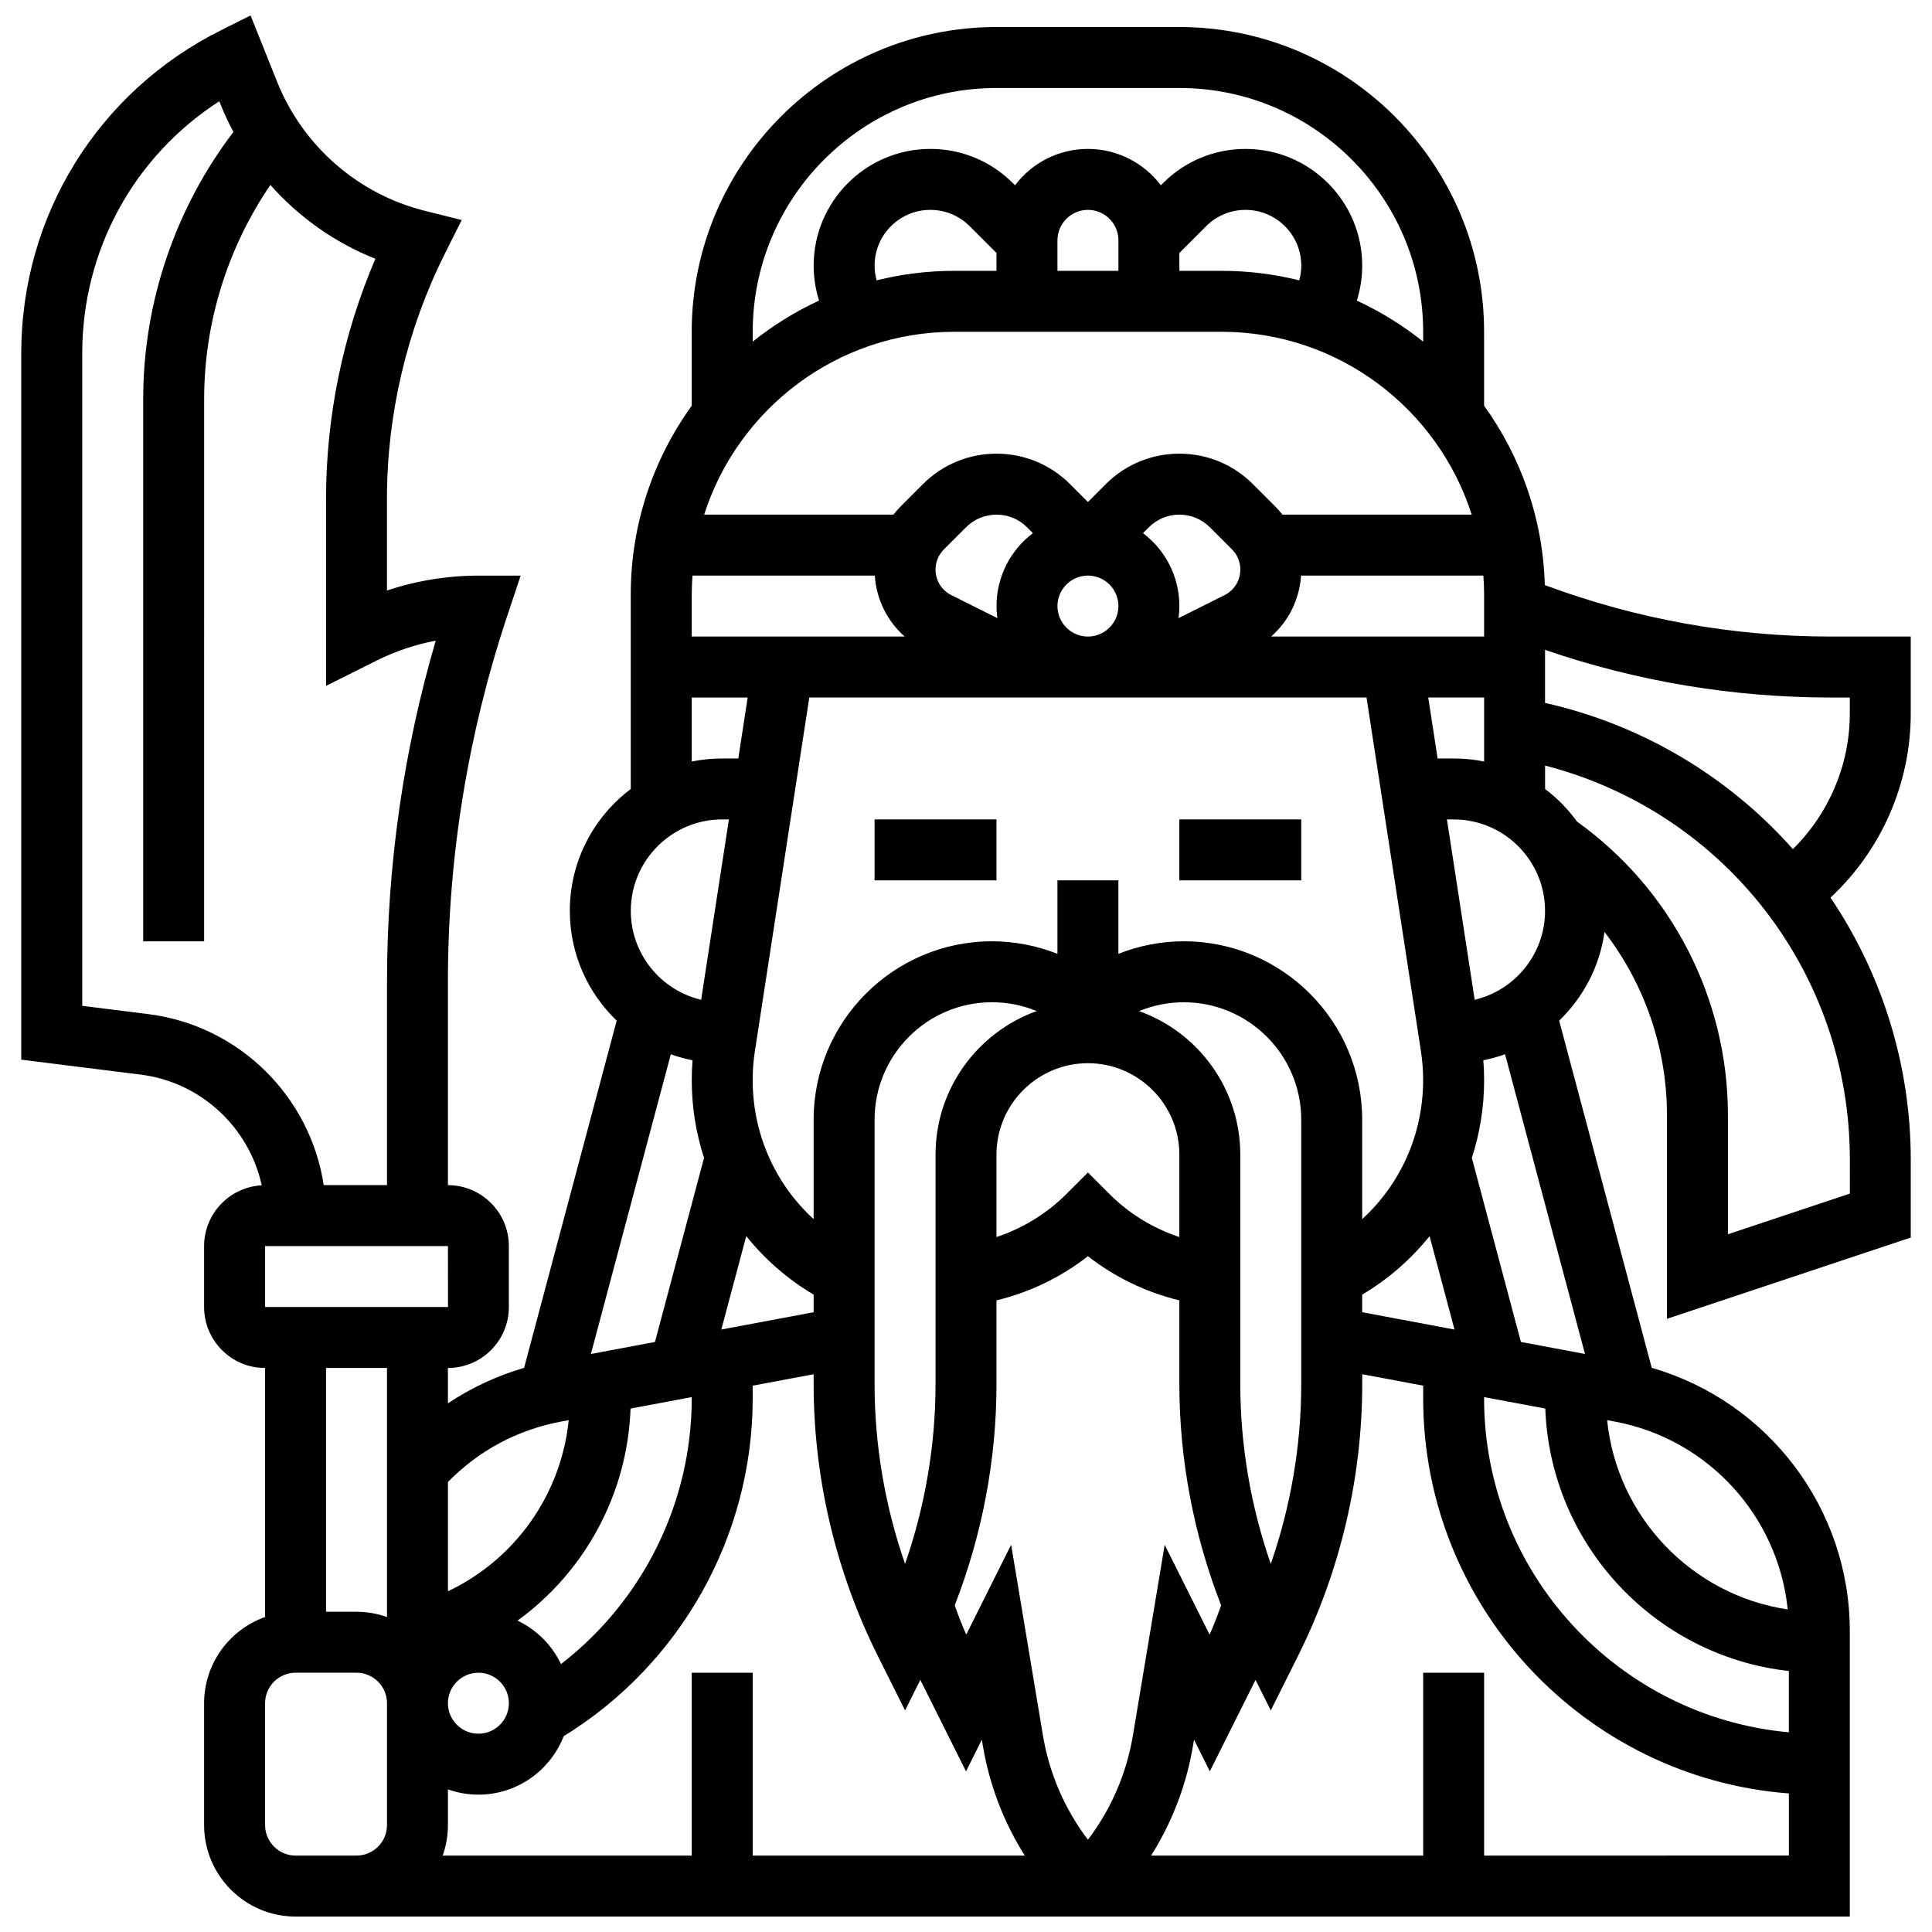 <?xml version="1.0" encoding="UTF-8"?>
<!-- Uploaded to: ICON Repo, www.svgrepo.com, Generator: ICON Repo Mixer Tools -->
<svg width="800px" height="800px" version="1.1" viewBox="144 144 512 512" xmlns="http://www.w3.org/2000/svg">
 <defs>
  <clipPath id="a">
   <path d="m149 148.09h502v503.81h-502z"/>
  </clipPath>
 </defs>
 <path d="m375.77 361.15h32.305v16.152h-32.305z"/>
 <path d="m456.54 361.15h32.305v16.152h-32.305z"/>
 <g clip-path="url(#a)">
  <path d="m650.37 333.11v-20.418h-21.117c-26.031 0-51.527-4.59-75.859-13.641-0.504-17.699-6.391-34.066-16.09-47.527l-0.004-19.594c0-44.535-36.23-80.766-80.766-80.766h-48.457c-44.535 0-80.766 36.23-80.766 80.766v19.594c-10.148 14.086-16.152 31.352-16.152 50v51.574c-9.801 7.375-16.152 19.102-16.152 32.285 0 11.422 4.773 21.742 12.422 29.094l-24.539 92.023c-7.176 2.082-13.992 5.266-20.188 9.402v-9.371c8.906 0 16.152-7.246 16.152-16.152v-16.152c0-8.906-7.246-16.152-16.152-16.152v-53.918c0-33.027 5.297-65.656 15.738-96.984l3.543-10.629h-11.203c-8.211 0-16.43 1.348-24.23 3.945v-24.363c0-22.383 5.289-44.793 15.301-64.812l4.504-9.004-9.766-2.441c-17.719-4.43-32.348-17.199-39.133-34.156l-7.051-17.617-7.852 3.926c-32.641 16.32-52.922 49.133-52.922 85.629v187.17l31.613 3.953c16.082 2.012 28.773 14.051 32.121 29.344-8.496 0.461-15.273 7.5-15.273 16.109v16.152c0 8.906 7.246 16.152 16.152 16.152v66c-9.398 3.332-16.152 12.309-16.152 22.84v32.305c0 13.359 10.871 24.23 24.23 24.23h411.9v-75.602c0-32.602-21.699-60.93-52.496-69.82l-24.535-92.008c6.375-6.129 10.746-14.32 12.023-23.496 10.59 13.75 16.551 30.781 16.551 48.578v53.945l64.609-21.535v-20.637c0-24.824-7.481-49.039-21.273-69.461 13.438-12.492 21.27-30.195 21.27-48.758zm-16.152-4.262v4.262c0 13.57-5.543 26.52-15.086 35.91-17.285-19.492-40.32-33.047-65.68-38.738v-14.059c24.414 8.379 49.855 12.625 75.797 12.625zm-99.41 80.105-7.356-47.801h1.773c13.359 0 24.23 10.871 24.23 24.23-0.004 11.438-7.973 21.043-18.648 23.57zm18.715 108.33c1.316 36.137 29.125 65.617 64.543 69.551v16.242c-45.215-4.094-80.766-42.207-80.766-88.469v-0.363zm-48.527-25.531v-4.66c6.953-4.133 12.965-9.406 17.859-15.512l6.602 24.758zm-177.68 95.543v48.457h-66c0.895-2.527 1.391-5.246 1.391-8.078v-9.465c2.527 0.895 5.246 1.391 8.078 1.391 10.277 0 19.074-6.434 22.59-15.484 30.977-19.039 50.094-53.039 50.094-89.508v-3.394l16.152-3.027v2.609c0 24.879 5.879 49.785 17.008 72.035l7.223 14.445 4.039-8.078 12.113 24.23 4.191-8.387 0.238 1.426c1.754 10.527 5.547 20.426 11.141 29.281l-72.105 0.004v-48.457l-16.152-0.004zm0-73.051v0.363c0 27.691-13.027 53.695-34.645 70.391-2.398-5.035-6.481-9.121-11.516-11.516 17.734-12.867 29.117-33.414 29.949-56.199zm32.305-27.152v4.66l-24.461 4.586 6.602-24.758c4.894 6.106 10.906 11.379 17.859 15.512zm-88.84 100.2c4.453 0 8.078 3.625 8.078 8.078s-3.625 8.078-8.078 8.078-8.078-3.625-8.078-8.078c0-4.457 3.625-8.078 8.078-8.078zm161.53-161.53c13.359 0 24.23 10.871 24.23 24.23v21.836c-6.938-2.301-13.32-6.195-18.52-11.395l-5.711-5.711-5.711 5.711c-5.195 5.199-11.582 9.094-18.52 11.395v-21.836c0-13.363 10.871-24.23 24.23-24.23zm-40.383 24.227v60.797c0 16.18-2.762 32.371-8.078 47.664-5.312-15.293-8.078-31.488-8.078-47.664v-70.055c0-17.164 13.965-31.129 31.129-31.129 4.047 0 8.098 0.805 11.844 2.344-15.613 5.59-26.816 20.531-26.816 38.043zm40.383 181.56c-6.152-8.109-10.242-17.555-11.941-27.742l-8.406-50.426-11.902 23.809c-1.129-2.547-2.148-5.144-3.047-7.773 7.262-18.633 11.066-38.641 11.066-58.629v-22.18c8.801-2.125 17.098-6.129 24.23-11.703 7.133 5.574 15.43 9.578 24.23 11.703v22.18c0 19.988 3.805 39.996 11.066 58.629-0.902 2.633-1.918 5.231-3.047 7.773l-11.902-23.809-8.406 50.426c-1.699 10.188-5.789 19.633-11.941 27.742zm48.457-73.098c-5.312-15.293-8.078-31.488-8.078-47.664v-60.797c0-17.512-11.203-32.453-26.82-38.039 3.746-1.539 7.797-2.344 11.844-2.344 17.164 0 31.129 13.965 31.129 31.129v70.055c0.004 16.172-2.762 32.367-8.074 47.66zm-23.051-165c-5.914 0-11.824 1.148-17.332 3.316v-19.469h-16.152v19.469c-5.508-2.164-11.418-3.316-17.332-3.316-26.07 0-47.281 21.211-47.281 47.281v26.344c-10.188-9.32-16.152-22.555-16.152-36.871 0-2.543 0.195-5.102 0.582-7.613l14.422-93.75h147.67l14.422 93.754c0.387 2.508 0.582 5.07 0.582 7.613 0 14.316-5.965 27.547-16.152 36.871v-26.344c0.004-26.074-21.207-47.285-47.277-47.285zm-130.2-96.914h48.316c0.414 6.312 3.293 12.066 7.922 16.152h-56.434v-11.168c0-1.68 0.078-3.336 0.195-4.984zm48.262-82.152c0-8.141 6.625-14.766 14.766-14.766 3.945 0 7.652 1.535 10.441 4.324l7.098 7.098v4.731h-11.168c-7.102 0-14 0.883-20.605 2.519-0.344-1.262-0.531-2.566-0.531-3.906zm80.766-3.344 7.098-7.098c2.789-2.789 6.496-4.324 10.441-4.324 8.141 0 14.766 6.625 14.766 14.766 0 1.336-0.188 2.644-0.531 3.906-6.602-1.637-13.5-2.519-20.605-2.519h-11.168zm-16.156 4.731h-16.152v-8.078c0-4.453 3.625-8.078 8.078-8.078 4.453 0 8.078 3.625 8.078 8.078zm-43.473 16.152h70.797c31.008 0 57.332 20.387 66.305 48.457h-50.164c-0.602-0.77-1.25-1.516-1.953-2.219l-5.859-5.859c-5.207-5.207-12.133-8.078-19.5-8.078-7.363 0-14.289 2.867-19.5 8.078l-4.727 4.734-4.731-4.731c-5.207-5.207-12.133-8.078-19.5-8.078-7.363 0-14.289 2.867-19.5 8.078l-5.859 5.859c-0.703 0.703-1.352 1.445-1.953 2.219l-50.16-0.004c8.969-28.07 35.297-48.457 66.305-48.457zm83.953 80.766c4.633-4.086 7.508-9.844 7.922-16.152h48.316c0.117 1.648 0.199 3.305 0.199 4.984v11.168zm-12.359-10.977-12.184 6.09c0.137-1.047 0.219-2.109 0.219-3.191 0-7.883-3.785-14.898-9.637-19.324l1.559-1.559c2.156-2.156 5.027-3.344 8.078-3.344 3.051 0 5.918 1.188 8.078 3.344l5.859 5.859c1.43 1.43 2.219 3.332 2.219 5.356-0.004 2.883-1.609 5.481-4.191 6.769zm-60.207 6.094-12.184-6.09c-2.582-1.293-4.188-3.887-4.188-6.773 0-2.023 0.789-3.926 2.219-5.356l5.859-5.859c2.156-2.156 5.027-3.344 8.078-3.344s5.918 1.188 8.078 3.344l1.559 1.559c-5.848 4.426-9.637 11.441-9.637 19.324-0.004 1.082 0.074 2.148 0.215 3.195zm15.934-3.195c0-4.453 3.625-8.078 8.078-8.078 4.453 0 8.078 3.625 8.078 8.078 0 4.453-3.625 8.078-8.078 8.078-4.453 0-8.078-3.625-8.078-8.078zm105 40.383h-4.254l-2.484-16.152h14.812v16.965c-2.609-0.531-5.312-0.812-8.074-0.812zm-121.15-177.68h48.457c35.629 0 64.609 28.984 64.609 64.609v2.609c-5.371-4.293-11.27-7.957-17.578-10.875 0.934-2.973 1.426-6.086 1.426-9.273 0-17.051-13.871-30.918-30.918-30.918-8.262 0-16.023 3.215-21.863 9.055l-0.578 0.578c-4.43-5.848-11.441-9.637-19.324-9.637-7.883 0-14.898 3.785-19.324 9.637l-0.578-0.578c-5.84-5.84-13.605-9.059-21.863-9.059-17.051 0.004-30.922 13.875-30.922 30.922 0 3.188 0.492 6.301 1.426 9.273-6.312 2.918-12.207 6.578-17.578 10.875v-2.609c0-35.625 28.984-64.609 64.609-64.609zm-80.762 161.53h14.816l-2.484 16.152h-4.258c-2.766 0-5.465 0.281-8.078 0.812zm8.074 32.305h1.77l-7.356 47.801c-10.676-2.527-18.645-12.133-18.645-23.57 0-13.359 10.871-24.23 24.23-24.23zm-7.867 63.836c-0.137 1.738-0.211 3.484-0.211 5.223 0 7.152 1.129 14.102 3.258 20.645l-13.008 48.781-16.977 3.184 21.18-79.426c1.863 0.668 3.785 1.203 5.758 1.594zm-34.855 95.75 2.039-0.383c-2.008 19.785-14.262 36.949-32.004 45.348v-28.953c8.133-8.332 18.426-13.852 29.965-16.012zm-29.953-30.363h-0.012-48.457v-16.152h48.457zm-79.461-77.633-17.469-2.184v-172.91c0-27.367 13.719-52.242 36.324-66.812l0.348 0.867c1 2.496 2.137 4.914 3.391 7.262-15.449 20.301-23.91 45.227-23.91 70.824v143.67h16.152l0.004-143.67c0-20.305 6.184-40.109 17.547-56.773 7.582 8.551 17.102 15.297 27.832 19.559-8.578 20.008-13.074 41.789-13.074 63.551v49.637l13.395-6.699c4.941-2.473 10.234-4.25 15.668-5.293-8.574 29.371-12.91 59.715-12.91 90.387v53.914h-16.773c-3.559-23.453-22.367-42.309-46.523-45.328zm63.297 93.785v66c-2.527-0.895-5.246-1.391-8.078-1.391h-8.078v-64.609zm-24.23 129.22c-4.453 0-8.078-3.625-8.078-8.078v-32.305c0-4.453 3.625-8.078 8.078-8.078h16.152c4.453 0 8.078 3.625 8.078 8.078v32.305c0 4.453-3.625 8.078-8.078 8.078zm314.98 0v-48.457h-16.152v48.457h-72.109c5.594-8.855 9.387-18.754 11.141-29.281l0.238-1.43 4.191 8.387 12.113-24.23 4.039 8.078 7.223-14.445c11.129-22.25 17.012-47.16 17.012-72.035v-2.609l16.152 3.027v3.394c0 55.176 42.781 100.55 96.918 104.68v16.461zm80.457-65.234c-25.348-3.785-45.254-24.453-47.859-50.164l2.051 0.383c24.801 4.652 43.281 25.125 45.809 49.781zm-53.73-67.699-16.977-3.184-13.008-48.781c2.129-6.543 3.258-13.492 3.258-20.645 0-1.738-0.074-3.484-0.211-5.223 1.977-0.391 3.898-0.926 5.758-1.594zm70.191-42.492-32.305 10.77v-31.535c0-30.887-14.922-59.859-39.973-77.809-2.383-3.289-5.242-6.211-8.484-8.652v-6.211c47.332 12.215 80.766 54.711 80.766 104.44z"/>
 </g>
</svg>